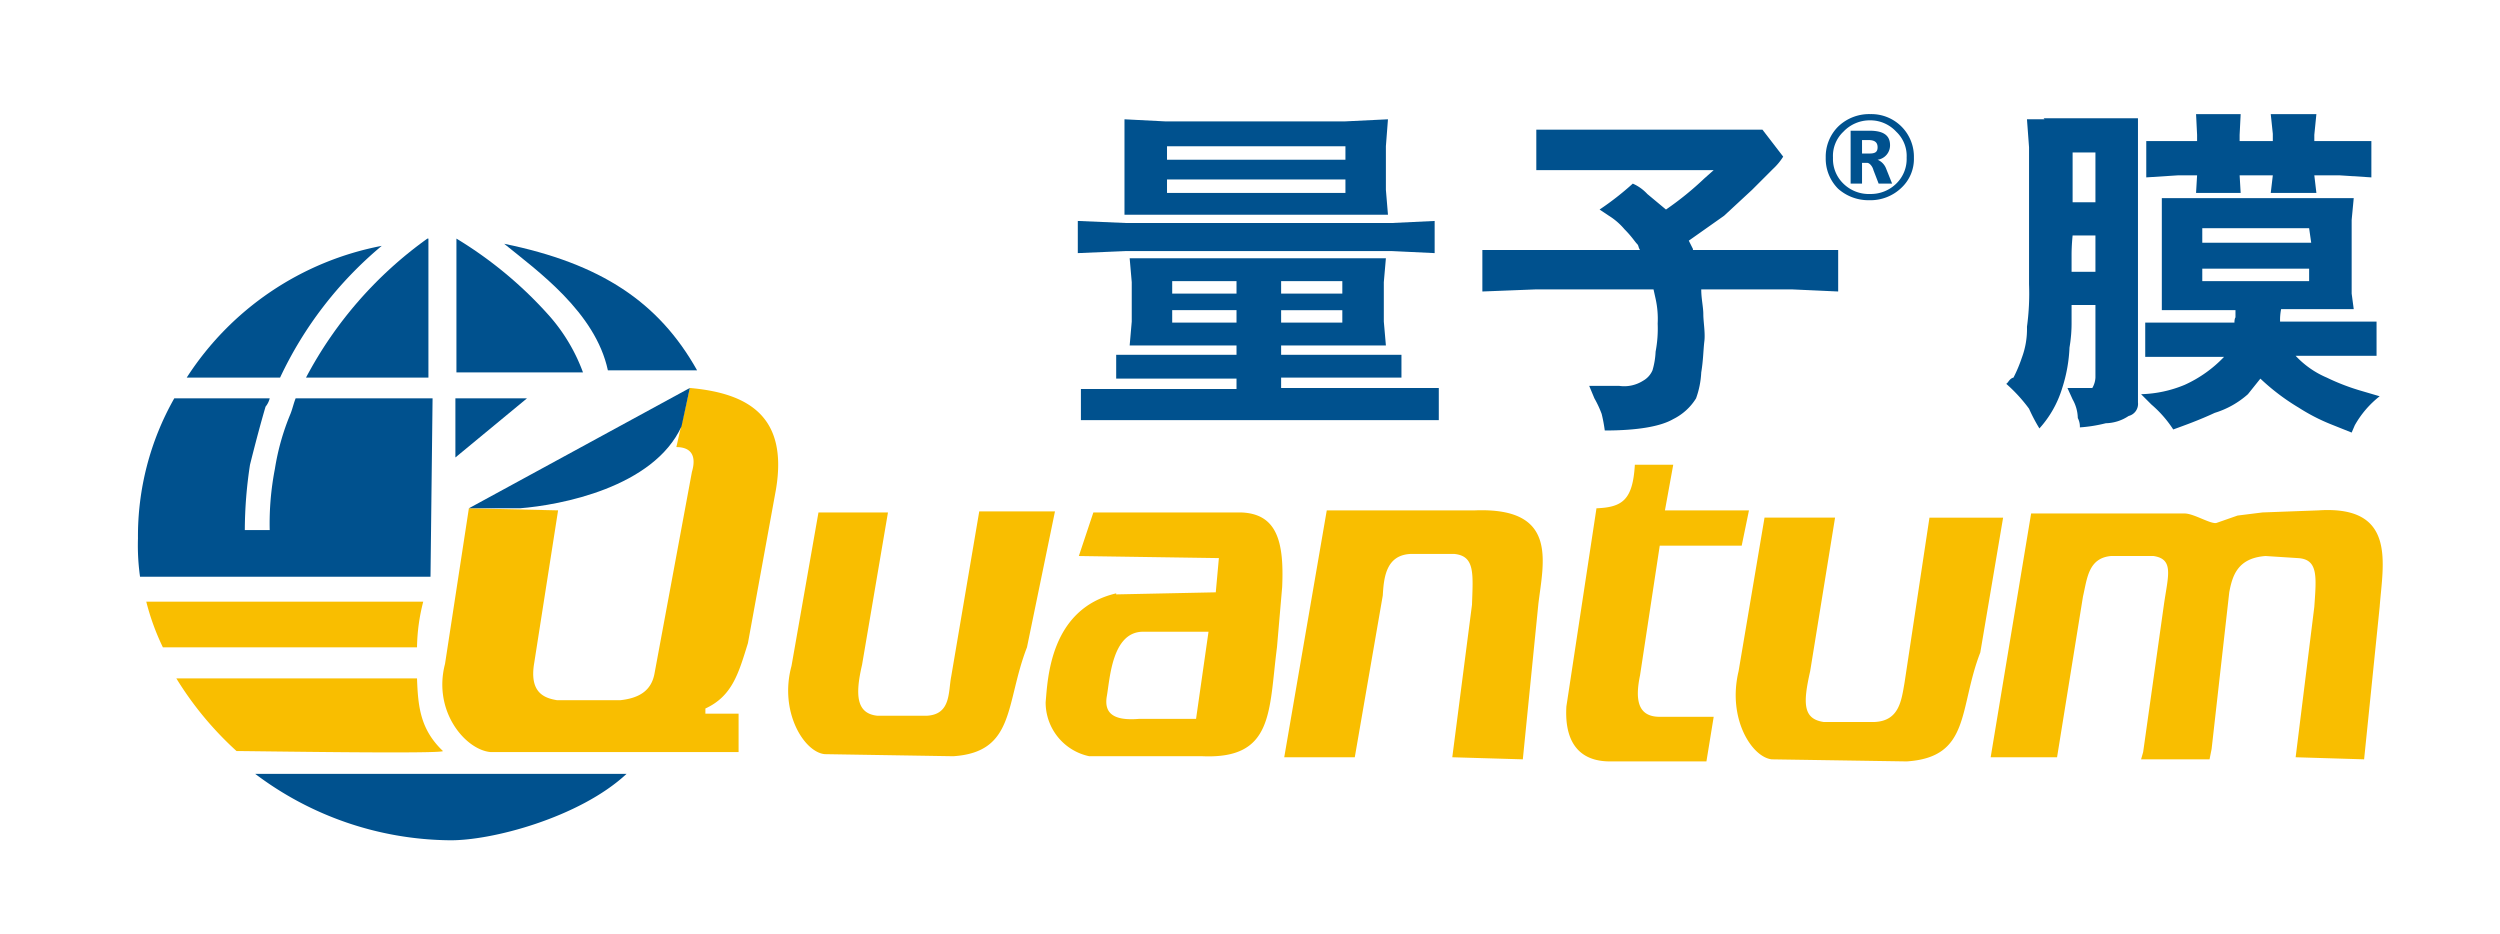 <svg id="圖層_1" data-name="圖層 1" xmlns="http://www.w3.org/2000/svg" viewBox="0 0 241 90" width="241" height="90"><defs><style>.cls-1{fill:#f9be00;fill-rule:evenodd;}.cls-2{fill:#00518e;}</style></defs><path class="cls-1" d="M45.2,49l8.6.2L51.5,63.9c-.5,2.9,1,3.4,2.2,3.6h6.1c1.8-.2,3-.9,3.3-2.6l3.6-19.4c.5-1.7-.2-2.4-1.5-2.4l1.3-5.7c5.6.5,9.5,2.7,8.3,9.8L72.1,62c-.9,2.9-1.5,5.1-4.1,6.3v.5h3.2v3.7H47.3c-2.4-.2-5.6-3.9-4.4-8.5Zm33.7.4h6.7L83.1,64.1c-.7,3-.5,4.7,1.5,4.9h4.7c2.4-.1,2.1-2.3,2.4-3.8l2.7-15.9h7.3L99,62.4c-2.1,5.4-1.1,10.1-7.1,10.5l-12.4-.2c-2-.2-4.4-4.1-3.2-8.5Zm91.2.5h6.8l-2.4,14.8c-.7,3.1-.7,4.6,1.3,4.9h4.9c2.4-.1,2.6-2.1,2.9-3.8L186,49.9h7.1l-2.2,13c-2.1,5.4-.9,10.1-7.1,10.5l-13-.2c-1.9-.2-4.3-3.9-3.2-8.5ZM146.8,73.2,140,73l1.9-14.7c.1-3,.3-4.7-1.7-4.9H136c-2.4.1-2.6,2.3-2.7,4L130.6,73h-6.8l4.1-23.8h14.3c8-.3,6.6,4.9,6.1,9ZM107.6,57.3l9.6-.2.3-3.3L104,53.6l1.4-4.2h14.2c3.5.1,4.2,2.8,4,7.2l-.5,5.8c-.8,6.2-.3,10.8-7.2,10.5H105a5.3,5.3,0,0,1-4.2-5.2c.2-2.2.4-9,6.8-10.5Zm2.5,3.6h6.4l-1.2,8.4h-5.5c-2.4.2-3.4-.5-3.1-2.2s.5-6.1,3.4-6.2Zm47.5-16.1h3.7l-.8,4.4h8.1l-.7,3.4H160l-1.9,12.5c-.5,2.4-.2,4,1.9,4h5.2l-.7,4.3h-9.3c-3,0-4.4-1.9-4.2-5.3L153.9,49c2.5-.1,3.5-.8,3.7-4.2ZM213,73.2h-6.6l.2-.7,2-14.2c.4-2.8,1-4.4-1-4.7h-4.1c-2.2.2-2.3,2.2-2.7,3.9L198.3,73h-6.4l3.9-23.5h14.8c.9,0,2.6,1.1,3.1.9l2-.7,2.4-.3,5.4-.2c7.6-.5,6.2,5.2,5.9,9.3l-1.5,14.7-6.6-.2,1.8-14.5c.2-2.9.4-4.6-1.6-4.7l-3.1-.2c-2.7.2-3.2,1.9-3.5,3.5l-1.7,15.1ZM42.7,72.4c-2.2-2.1-2.4-4.3-2.5-7H17a32.3,32.3,0,0,0,5.8,7c1.3,0,19.9.3,19.9,0ZM40.8,58H14.1a23.2,23.2,0,0,0,1.6,4.4H40.2a18.5,18.5,0,0,1,.6-4.4Z"/><path class="cls-2" d="M56.2,35.9A17.2,17.2,0,0,0,53,30.5,39,39,0,0,0,44,23V35.9H56.2Z"/><polygon class="cls-2" points="134.1 24.2 138.3 24.4 138.3 21.3 134.1 21.5 108.6 21.5 103.9 21.3 103.9 24.4 108.6 24.2 134.1 24.2"/><path class="cls-2" d="M29.5,36.4H41.3V23h-.1A38.6,38.6,0,0,0,29.5,36.4Z"/><polygon class="cls-2" points="43.9 38.4 43.9 44.1 50.8 38.4 43.9 38.4"/><path class="cls-2" d="M36.8,23.7A28.8,28.8,0,0,0,18,36.4h9A37,37,0,0,1,36.8,23.7Z"/><path class="cls-2" d="M43.2,81c4.1.1,12.7-2.2,17.2-6.4H24.6A31.6,31.6,0,0,0,43.2,81Z"/><path class="cls-2" d="M50.1,49c3.9-.3,12.9-2,15.6-7.9l.8-3.7L45.2,49Z"/><path class="cls-2" d="M41.7,38.4H28.5c-.2.5-.3,1-.5,1.5a23.1,23.1,0,0,0-1.5,5.3,27.6,27.6,0,0,0-.5,5.9H23.6a42.3,42.3,0,0,1,.5-6.3c.5-2,1-3.9,1.5-5.6a2,2,0,0,0,.4-.8H16.8a26.9,26.9,0,0,0-3.5,13.5,21.7,21.7,0,0,0,.2,3.7h28Z"/><path class="cls-2" d="M48.6,23.5c3.2,2.6,8.8,6.6,10,12.2h8.6C63.5,29.1,57.9,25.4,48.6,23.5Z"/><path class="cls-2" d="M129.7,20.7h4.1l-.2-2.4V14.1l.2-2.6-4.1.2H112.3l-3.9-.2v9.2h21.3Zm-17.2-6.6h17.2v1.3H112.5Zm0,3.2h17.2v1.3H112.5Z"/><path class="cls-2" d="M180.3,11a4.3,4.3,0,0,0-3.1,1.2,4.1,4.1,0,0,0-1.2,3,4.1,4.1,0,0,0,1.2,3,4.4,4.4,0,0,0,3,1.1,4.3,4.3,0,0,0,3.1-1.2,3.8,3.8,0,0,0,1.2-2.9,4.1,4.1,0,0,0-4.2-4.2Zm2.5,6.7a3.5,3.5,0,0,1-2.5,1,3.5,3.5,0,0,1-2.6-1,3.3,3.3,0,0,1-1-2.5,3.2,3.2,0,0,1,1-2.5,3.5,3.5,0,0,1,2.6-1.1,3.4,3.4,0,0,1,2.5,1.1,3.2,3.2,0,0,1,1,2.5A3.3,3.3,0,0,1,182.8,17.7Z"/><polygon class="cls-2" points="211.8 16.9 211.7 18.6 216 18.6 215.9 16.9 219.1 16.9 218.9 18.6 223.3 18.6 223.1 16.9 225.5 16.9 228.6 17.1 228.6 13.6 225.5 13.6 223.1 13.6 223.1 13 223.3 11 218.9 11 219.1 12.9 219.1 13.6 215.9 13.6 215.9 13 216 11 211.7 11 211.8 13 211.8 13.6 210 13.6 206.9 13.6 206.9 17.1 210 16.9 211.8 16.9"/><path class="cls-2" d="M197.1,11.5h-1.7l.2,2.7V27.4a23.7,23.7,0,0,1-.2,4.1,7.9,7.9,0,0,1-.5,3,13.5,13.5,0,0,1-.8,1.9c-.4.1-.5.5-.7.6a15,15,0,0,1,2.2,2.4,16.5,16.5,0,0,0,1,1.9,10.2,10.2,0,0,0,2.2-3.9,14.6,14.6,0,0,0,.7-3.9,14,14,0,0,0,.2-2.5V29.4H202v7a2.2,2.2,0,0,1-.3,1h-2.4l.5,1.1a3.8,3.8,0,0,1,.5,1.8,1.8,1.8,0,0,1,.2.9,14.1,14.1,0,0,0,2.5-.4,4.1,4.1,0,0,0,2.2-.7,1.2,1.2,0,0,0,.9-1.3V11.4h-9.1ZM202,26.2h-2.3V24.5c0-.1,0-.8.1-1.8H202Zm0-6.7h-2.2V14.7H202Z"/><path class="cls-2" d="M227.7,37.7a21.1,21.1,0,0,1-3.4-1.3,8.8,8.8,0,0,1-3-2.1h7.8V31h-9.3a5.3,5.3,0,0,1,.1-1.2h7l-.2-1.5V21.2l.2-2.1H208.4V29.9h7.1v.7s-.1.1-.1.5h-8.6v3.3h7.6a12.1,12.1,0,0,1-3.8,2.7,11.7,11.7,0,0,1-4.2.9l1,1a11.1,11.1,0,0,1,2.1,2.4c1.1-.4,2.5-.9,4-1.6a8.6,8.6,0,0,0,3.2-1.8l1.2-1.5a21.1,21.1,0,0,0,3.7,2.8,18.3,18.3,0,0,0,3.1,1.6l2,.8.3-.7a9.4,9.4,0,0,1,2.4-2.8ZM212.3,22h10.3l.2,1.4H212.3Zm0,5.1V25.9h10.3v1.2Z"/><path class="cls-2" d="M181,15.4h0a1.4,1.4,0,0,0,1.2-1.4c0-1-.7-1.4-2-1.4h-1.8v5.1h1.1v-2h.5c.2,0,.5.3.6.7l.5,1.3h1.3l-.6-1.5A1.5,1.5,0,0,0,181,15.4Zm-.8-.6h-.7V13.5h.6c.6,0,.9.2.9.7S180.7,14.8,180.2,14.8Z"/><path class="cls-2" d="M138.7,37.4H123.5v-1h11.6V34.2H123.5v-.9h10.1l-.2-2.3V27.2l.2-2.3H108.9l.2,2.3V31l-.2,2.3h10.3v.9H107.6v2.3h11.6v1h-15v3h34.5ZM123.5,27.1h5.9v1.2h-5.9Zm0,2.8h5.9v1.2h-5.9Zm-4.3,1.2H113V29.9h6.2Zm0-2.8H113V27.1h6.2Z"/><path class="cls-2" d="M163.2,24l-.4-.8,3.4-2.4,2.7-2.5,2-2a5.8,5.8,0,0,0,1-1.2l-2-2.6H148.1v3.9h17.1l-.9.8a30,30,0,0,1-3.7,3l-1.8-1.5a4.2,4.2,0,0,0-1.4-1,27.8,27.8,0,0,1-3.2,2.5l.9.6a6.4,6.4,0,0,1,1.5,1.3c.7.7,1,1.2,1.2,1.4s.1.3.3.6H142.9v4l5.1-.2h11.4l.2.9a9,9,0,0,1,.2,2.4,11.8,11.8,0,0,1-.2,2.7,7.4,7.4,0,0,1-.3,1.8,2.1,2.1,0,0,1-.9,1,3.4,3.4,0,0,1-2.3.5h-2.9l.5,1.2a10.1,10.1,0,0,1,.7,1.5,14.3,14.3,0,0,1,.3,1.6c3.2,0,5.4-.4,6.6-1.1a5.4,5.4,0,0,0,2.2-2,8.5,8.5,0,0,0,.5-2.5c.2-1.2.2-2.2.3-3s-.1-1.9-.1-2.6-.2-1.5-.2-2.4h8.8l4.4.2v-4h-14Z"/></svg>